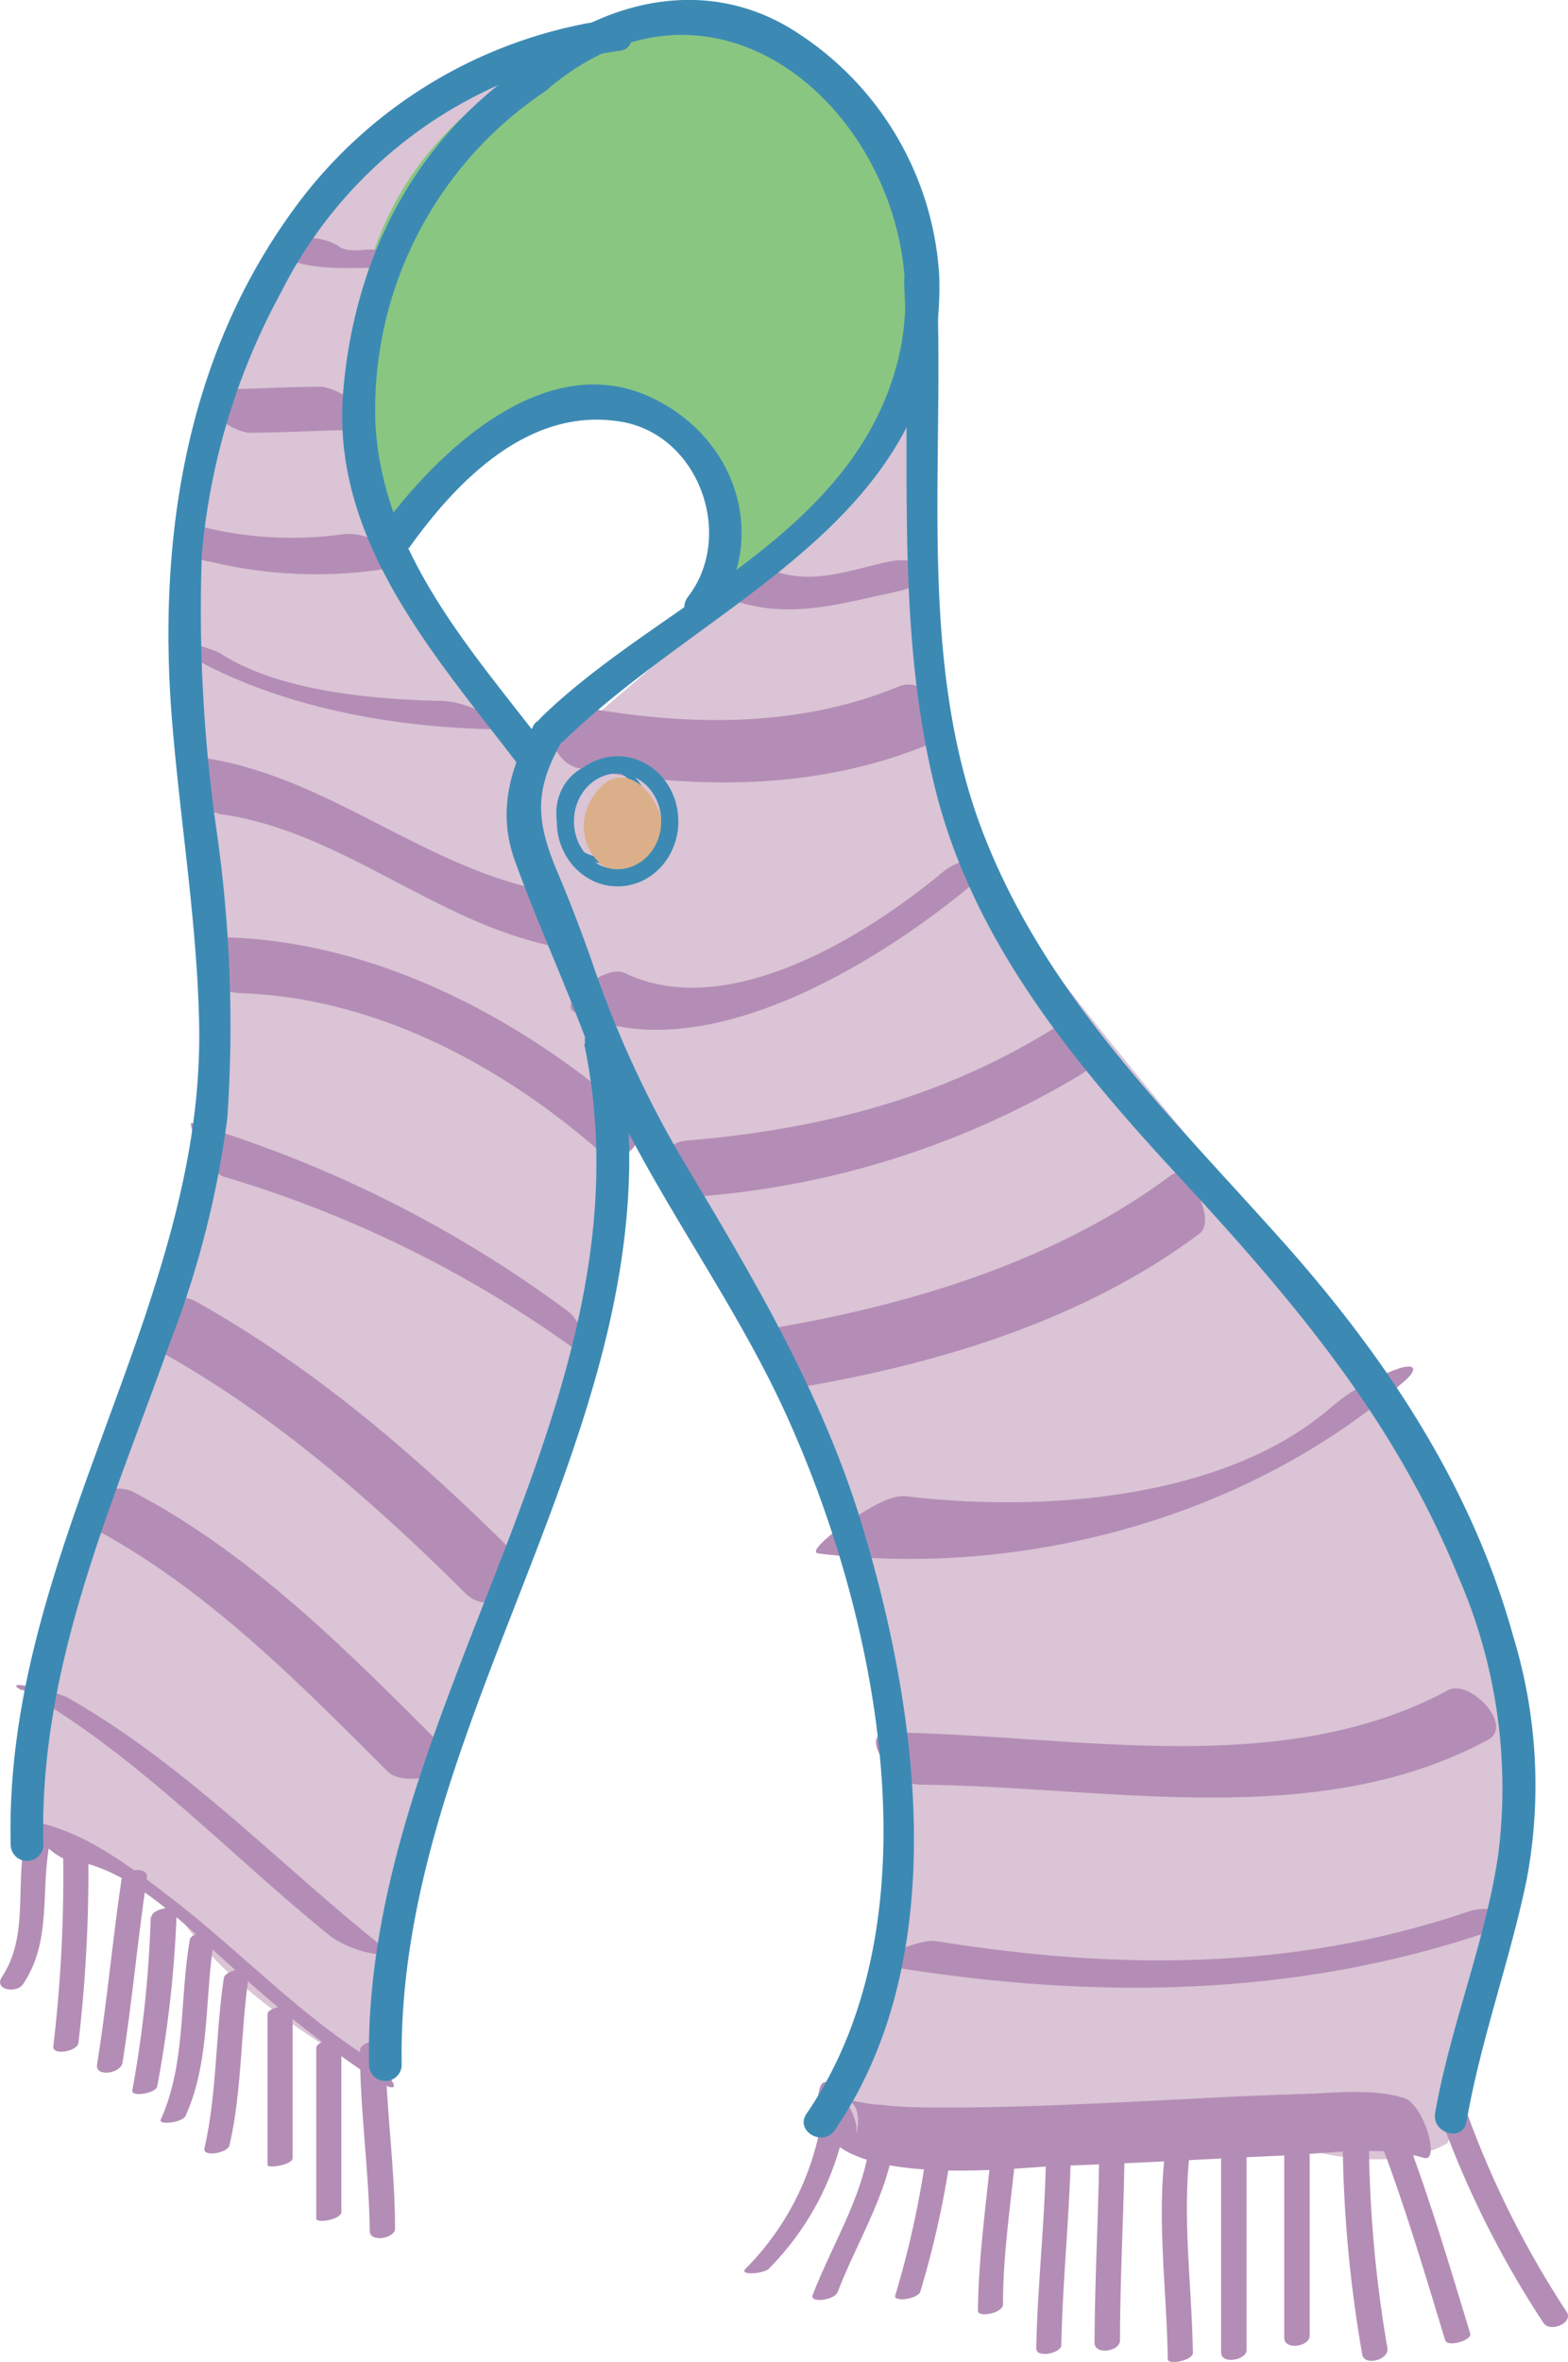 <svg xmlns="http://www.w3.org/2000/svg" xmlns:xlink="http://www.w3.org/1999/xlink" viewBox="0 0 84.98 127.95"><defs><style>.cls-1,.cls-10,.cls-7{fill:none;}.cls-2{clip-path:url(#clip-path);}.cls-3{clip-path:url(#clip-path-2);}.cls-4{fill:#dac4d5;}.cls-5{fill:#89c681;}.cls-6{fill:#b48db6;}.cls-10,.cls-7{stroke:#3c8ab4;stroke-miterlimit:10;}.cls-7{stroke-width:0.31px;}.cls-8{fill:#3c8ab4;}.cls-9{fill:#dbaf8a;}.cls-10{stroke-width:0.93px;}</style><clipPath id="clip-path" transform="translate(-18 -0.05)"><rect class="cls-1" width="120" height="128"/></clipPath><clipPath id="clip-path-2" transform="translate(-18 -0.05)"><rect class="cls-1" x="18" y="0.05" width="84.97" height="127.95"/></clipPath></defs><title>img-maternity-shawl</title><g id="レイヤー_2" data-name="レイヤー 2"><g id="ds"><g class="cls-2"><g class="cls-3"><path class="cls-4" d="M38.46,112.56s-7.38-3.87-10.55-8.44a9.62,9.62,0,0,0-8.09-4.22s1.41-19.34,6.33-27.78S31.07,51.38,29,44s0-26,7-33.4,10.9-7.73,10.9-7.73-7.73,9.49-8.79,14.41-1.05,10.2,8.44,23.91c0,0-.7,1.05,1.05,7.38a34.79,34.79,0,0,0,4.22,9.84s0,12.31-4.22,20.39S37.75,109,38.46,112.56" transform="translate(-18 -0.05)"/><path class="cls-4" d="M62.72,114.32A29.37,29.37,0,0,0,66.58,95c-1.76-10.9-7.38-26.37-12-32s-10.2-19.34-6.33-22.5,13-11.25,13-11.25L68,21.5s-1.41,16.88,2.46,24.26S90.14,70,93.66,76s8.79,17.23,6.68,25-3.87,15.12-3.87,15.12-2.46,1.76-7.73.35-9.84.35-14.07,0-10.9-.35-12-2.11" transform="translate(-18 -0.05)"/><path class="cls-5" d="M39.16,29.59s7.73-8.79,13-7.38,5.63,8.44,4.57,10.9c0,0,9.85-7.38,10.9-14.41S65.18,1.46,56.74,1.11s-25,7.73-17.58,28.48" transform="translate(-18 -0.05)"/><path class="cls-6" d="M19.31,100c-.44,2.35.21,5-1.2,7.13-.48.72.79.92,1.14.4,1.57-2.34.94-5,1.44-7.64.13-.68-1.27-.5-1.38.11" transform="translate(-18 -0.05)"/><path class="cls-6" d="M21.42,100.44a78.38,78.38,0,0,1-.53,10.45c-.07.53,1.3.28,1.36-.17a79.64,79.64,0,0,0,.53-10.64c0-.42-1.36-.16-1.36.36" transform="translate(-18 -0.05)"/><path class="cls-6" d="M24.58,101.89c-.49,3.33-.79,6.69-1.32,10-.11.68,1.28.5,1.38-.11.53-3.33.82-6.69,1.32-10,.1-.68-1.29-.5-1.38.11" transform="translate(-18 -0.05)"/><path class="cls-6" d="M28.29,105.11c-.57,3.24-.2,6.7-1.58,9.76-.14.3,1.18.17,1.35-.21,1.38-3.06,1-6.52,1.58-9.76.07-.41-1.29-.17-1.35.21" transform="translate(-18 -0.05)"/><path class="cls-6" d="M30.13,107.2c-.46,3.07-.36,6.19-1.05,9.23-.11.48,1.26.26,1.36-.18.69-3,.59-6.16,1.05-9.23.08-.51-1.3-.26-1.36.18" transform="translate(-18 -0.05)"/><path class="cls-6" d="M32.5,109.14v8.18c0,.21,1.36,0,1.36-.37v-8.17c0-.21-1.36,0-1.36.36" transform="translate(-18 -0.05)"/><path class="cls-6" d="M35.14,111v9.23c0,.27,1.36.06,1.36-.37v-9.23c0-.27-1.36-.06-1.36.36" transform="translate(-18 -0.05)"/><path class="cls-6" d="M37.51,111.14c0,3.26.49,6.5.53,9.76,0,.65,1.38.4,1.37-.13,0-3.26-.49-6.5-.53-9.76,0-.65-1.38-.4-1.37.13" transform="translate(-18 -0.05)"/><path class="cls-6" d="M26.17,103.87a62.32,62.32,0,0,1-1,9.42c-.06.38,1.29.14,1.35-.22a63,63,0,0,0,1.06-9.56c0-.27-1.36-.07-1.36.36" transform="translate(-18 -0.05)"/><path class="cls-6" d="M62.57,114.6a14.81,14.81,0,0,1-4.17,8.35c-.36.38,1,.26,1.26,0a15.22,15.22,0,0,0,4.27-8.53c.06-.48-1.31-.21-1.36.2" transform="translate(-18 -0.05)"/><path class="cls-6" d="M65.2,115.37c-.14,3.23-2,6-3.16,9-.17.45,1.19.29,1.36-.17,1.13-2.94,3-5.74,3.16-9,0-.57-1.35-.29-1.36.17" transform="translate(-18 -0.05)"/><path class="cls-6" d="M68.37,115.39a51.43,51.43,0,0,1-1.85,9c-.12.38,1.23.2,1.36-.21a51.26,51.26,0,0,0,1.85-9c.06-.45-1.3-.19-1.36.21" transform="translate(-18 -0.05)"/><path class="cls-6" d="M71.79,115.91c-.28,3.11-.76,6.19-.79,9.32,0,.37,1.36.13,1.36-.36,0-3.07.52-6.09.79-9.14,0-.51-1.32-.23-1.36.19" transform="translate(-18 -0.05)"/><path class="cls-6" d="M74.69,116.26c0,3.67-.46,7.32-.53,11,0,.55,1.36.26,1.36-.18.07-3.73.5-7.44.53-11.17,0-.4-1.36-.15-1.36.36" transform="translate(-18 -0.05)"/><path class="cls-6" d="M77.58,115.61c0,3.78-.25,7.56-.26,11.34,0,.7,1.38.47,1.38-.12,0-3.78.25-7.56.26-11.34,0-.7-1.38-.47-1.38.12" transform="translate(-18 -0.05)"/><path class="cls-6" d="M81.29,115.66c-.7,4.06-.06,8.12,0,12.2,0,.3,1.37.07,1.36-.37-.06-4-.7-8,0-12.05.07-.4-1.29-.16-1.35.22" transform="translate(-18 -0.05)"/><path class="cls-6" d="M84.18,115.09v12.39c0,.67,1.38.42,1.38-.13V115c0-.67-1.38-.42-1.38.13" transform="translate(-18 -0.05)"/><path class="cls-6" d="M87.6,115.34v11.34c0,.7,1.38.49,1.38-.11V115.23c0-.71-1.38-.49-1.38.11" transform="translate(-18 -0.05)"/><path class="cls-6" d="M90.77,116.13a70.58,70.58,0,0,0,1.06,11.47c.11.63,1.48.29,1.36-.37a68.83,68.83,0,0,1-1-11.21c0-.72-1.39-.51-1.38.1" transform="translate(-18 -0.05)"/><path class="cls-6" d="M92.89,116.26c1.31,3.46,2.35,7,3.43,10.55.13.42,1.49,0,1.36-.36-1.08-3.54-2.12-7.08-3.43-10.55-.16-.43-1.51,0-1.36.36" transform="translate(-18 -0.05)"/><path class="cls-6" d="M96.05,114.68a52.91,52.91,0,0,0,5.6,11.2c.36.54,1.66,0,1.25-.61a51.76,51.76,0,0,1-5.48-11c-.24-.65-1.6-.27-1.36.36" transform="translate(-18 -0.05)"/><path class="cls-6" d="M66.41,106.61c10.89,1.76,21.81,1.65,32.33-1.94,2.28-.78.23-1.55-1.17-1.07-9.45,3.22-19.13,3.17-28.89,1.59-.83-.13-4,1.13-2.26,1.42" transform="translate(-18 -0.05)"/><path class="cls-6" d="M67.74,96.72c10.09.07,21.58,2.61,30.91-2.43,1.42-.77-1-3.33-2.18-2.68C87.37,96.52,76,94,66.16,93.89c-1.76,0,.27,2.81,1.58,2.82" transform="translate(-18 -0.05)"/><path class="cls-6" d="M62.36,84.2c11.08,1.34,23.27-1.93,31.75-9.33.77-.67.59-1-.39-.66a11.61,11.61,0,0,0-3.6,2.09c-5.78,5-15.71,5.68-23,4.8-1-.12-2.53,1-3.32,1.49-.1.07-2.12,1.53-1.44,1.61" transform="translate(-18 -0.05)"/><path class="cls-6" d="M61.81,75.12c7.42-1.3,15.1-3.68,21.19-8.24,1-.74-.69-3.8-1.49-3.2-6.09,4.56-13.78,6.94-21.19,8.24-.94.17.26,3.42,1.5,3.2" transform="translate(-18 -0.05)"/><path class="cls-6" d="M55.13,64.91a47.25,47.25,0,0,0,21.46-6.66c1.9-1.17.28-3.59-1.6-2.42-6.08,3.76-12.68,5.41-19.75,6-2,.17-2.4,3.27-.1,3.08" transform="translate(-18 -0.05)"/><path class="cls-6" d="M49.12,54.86c6.82,3.33,16.44-2.62,21.55-6.88,1.84-1.54-.35-1.71-1.54-.72-4.2,3.5-11.74,8.2-17.31,5.48-1-.47-3.63,1.66-2.7,2.12" transform="translate(-18 -0.05)"/><path class="cls-6" d="M49.36,41.66c6.33,1.19,13,1.19,19-1.3,1.74-.72.1-3.85-1.66-3.12-5.54,2.29-11.7,2.14-17.5,1.05-2.07-.39-1.62,3,.15,3.37" transform="translate(-18 -0.05)"/><path class="cls-6" d="M57.57,32.51c3.11,1.13,5.83.27,8.92-.39.47-.1,1.73-.38,1.62-1.1s-1.41-.66-1.88-.56c-2.22.47-4.15,1.3-6.38.49-1-.36-4.14.89-2.28,1.56" transform="translate(-18 -0.05)"/><path class="cls-6" d="M19.19,91.57C25.49,95.13,30.4,100.51,36,105a6,6,0,0,0,2.25.88c.17,0,1.29.26.73-.18-5.79-4.59-10.83-10-17.31-13.69-.45-.26-3.79-1.13-2.5-.4" transform="translate(-18 -0.05)"/><path class="cls-6" d="M22.75,82.67C29,85.93,34,91,39,96,40,97,43.34,96,42,94.65c-5.1-5.09-10.32-10.41-16.77-13.78-1.36-.71-4.35.81-2.46,1.8" transform="translate(-18 -0.05)"/><path class="cls-6" d="M26.67,73.25c6.24,3.48,11.54,8.12,16.59,13.14,1.41,1.4,4.2-.64,2.64-2.19-5.24-5.21-10.78-10-17.26-13.64-1.76-1-3.94,1.59-2,2.69" transform="translate(-18 -0.05)"/><path class="cls-6" d="M30.16,63.8a63.12,63.12,0,0,1,19.58,9.76c1.33,1-.35-2-.89-2.43A65.73,65.73,0,0,0,28.39,60.88c-.27-.08.82,2.65,1.77,2.92" transform="translate(-18 -0.05)"/><path class="cls-6" d="M30.82,53.84c7.19.17,14,3.69,19.4,8.33,1.67,1.44,3.34-.59,1.68-2C45.9,55,38.13,51,30.09,50.82c-2.2-.05-1,3,.73,3" transform="translate(-18 -0.05)"/><path class="cls-6" d="M29.86,44.14C36.41,45,41.55,50,48,51.31c2.12.41,1-2.67-.45-3-6.76-1.32-12-6.4-18.9-7.26-1.83-.23-.24,2.88,1.17,3.05" transform="translate(-18 -0.05)"/><path class="cls-6" d="M27.42,35.06c4.91,3.15,11.57,4.39,17.32,4.49.76,0-.2-.66-.38-.76a5.15,5.15,0,0,0-2.3-.77c-3.73-.07-8.9-.5-12.11-2.57-.5-.32-3.84-1.24-2.53-.4" transform="translate(-18 -0.05)"/><path class="cls-6" d="M29.33,30.46a24.6,24.6,0,0,0,9.2.46c.7-.12.89-.67.37-1.18A3,3,0,0,0,36.51,29a20.09,20.09,0,0,1-7.58-.42c-.42-.08-1.66-.1-1.5.66s1.26,1.1,1.89,1.23" transform="translate(-18 -0.05)"/><path class="cls-6" d="M31.48,23.49c2,0,4-.14,6-.15.77,0,.32-.78,0-1.11A3.32,3.32,0,0,0,35.46,21c-2,0-4,.14-6,.15-.77,0-.32.78,0,1.11a3.32,3.32,0,0,0,2.08,1.25" transform="translate(-18 -0.05)"/><path class="cls-6" d="M32.87,13.62c1.29,1.12,3.65.94,5.24.94.27,0,1.77,0,1.76-.51s-1.5-.48-1.77-.48c-.58,0-1.34.18-1.83-.24A3.24,3.24,0,0,0,34.1,13c-.1,0-1.67.23-1.23.62" transform="translate(-18 -0.05)"/><path class="cls-6" d="M62.41,113.23C61,119,72.71,117.47,75.23,117.38c4.12-.13,8.24-.39,12.36-.57,2.34-.1,5.29-.58,7.58.13.91.28,0-2.92-1.09-3.25-1.7-.53-3.79-.26-5.54-.21-3.2.09-6.4.29-9.6.44s-6.48.3-9.72.29c-1.17,0-2.34,0-3.5-.15-.44,0-.87-.1-1.31-.18-1.89-.33.61-.62,0,1.75.24-1-1.68-3.82-2-2.41" transform="translate(-18 -0.05)"/><path class="cls-6" d="M21.75,100.81c3.53.42,6.67,3.95,9.24,6.16a63.5,63.5,0,0,0,7.27,5.68c2.07,1.32.74-.48-.32-1.15-3.81-2.43-7-5.8-10.55-8.55-2.41-1.85-5.15-4-8.26-4.33.07,0,1.63,2.07,2.62,2.19" transform="translate(-18 -0.05)"/><ellipse class="cls-7" cx="32.66" cy="44.04" rx="2.35" ry="2.55"/><path class="cls-8" d="M46.65,3.46C40.5,7.52,37.2,14,36.6,21.27c-.67,8,4.9,14.2,9.44,20.14.68.89,2.22,0,1.53-.89-4.06-5.3-8.78-10.43-9.22-17.42A20.75,20.75,0,0,1,47.54,5c.95-.63.06-2.16-.89-1.53" transform="translate(-18 -0.05)"/><path class="cls-8" d="M48.57,40.17c8-7.77,20.79-12,20.33-25.24a16.87,16.87,0,0,0-7.53-13C56.47-1.39,50.71,0,46.47,3.6c-.87.74.39,2,1.25,1.25,10.2-8.6,21.49,3.56,19,14.49C64.44,29.05,53.81,32.6,47.32,38.92c-.82.8.43,2,1.25,1.25" transform="translate(-18 -0.05)"/><path class="cls-8" d="M46.9,39.39C45.63,41.63,45,44,45.84,46.49,47,49.75,48.49,53,49.72,56.27c2.67,7.08,7.51,13.16,10.7,20,5.08,10.93,8.61,27.6,1.29,38.28-.64.94.89,1.82,1.53.89,6.48-9.46,4.52-23,1.31-33.33C62.37,75.2,58.67,69,54.94,62.78a57.84,57.84,0,0,1-4.88-10.7c-.56-1.59-1.16-3.16-1.82-4.72-1.15-2.72-1.35-4.4.18-7.09a.88.88,0,0,0-1.53-.89" transform="translate(-18 -0.05)"/><path class="cls-8" d="M49.66,56.59C53.74,76,37.64,92.69,38,111.89a.88.88,0,0,0,1.77,0c-.32-19.42,15.8-36,11.65-55.78-.23-1.11-1.94-.64-1.7.47" transform="translate(-18 -0.05)"/><path class="cls-8" d="M20.35,99.93c-.25-9.62,3.74-18.35,6.89-27.23a52,52,0,0,0,3.08-12.08,74.25,74.25,0,0,0-.61-15.77,84,84,0,0,1-.77-14.77,36.16,36.16,0,0,1,4.3-14.21A24.11,24.11,0,0,1,51.6,2.8c1.12-.17.64-1.88-.47-1.7A25.53,25.53,0,0,0,33.61,11.82c-5.53,7.82-7,17.34-6.33,26.69.42,5.64,1.38,11.21,1.51,16.87s-1.2,10.76-2.94,16c-3.17,9.4-7.52,18.44-7.27,28.59a.88.88,0,0,0,1.77,0" transform="translate(-18 -0.05)"/><path class="cls-8" d="M67,15.34c.43,9.23-.57,18.59,1.74,27.65,2.08,8.14,7.5,14.68,13.07,20.71C88,70.39,93.52,76.85,97,85.37a28.68,28.68,0,0,1,2.2,15.14c-.7,4.75-2.59,9.26-3.42,14-.19,1.11,1.51,1.59,1.7.47.77-4.43,2.33-8.66,3.25-13.06A27.64,27.64,0,0,0,100,88.65C97.72,80.4,92.9,73.28,87.25,67,81.19,60.23,74.77,54,71.37,45.4c-3.73-9.44-2.15-20.17-2.6-30.06-.05-1.13-1.82-1.14-1.77,0" transform="translate(-18 -0.05)"/><ellipse class="cls-7" cx="32.66" cy="44.04" rx="2.35" ry="2.55"/><path class="cls-9" d="M52,47.28c-1.37.34-3.07-1.71-2.05-3.76,2.39-4.44,6.49,3.42,2.05,3.76" transform="translate(-18 -0.05)"/><path class="cls-8" d="M40.16,29.74c2.62-3.67,6.52-7.67,11.48-6.85,4.27.7,6.19,6.2,3.65,9.48-.69.89.55,2.15,1.25,1.25,3.16-4.09,1.58-9.61-3-11.92-5.86-3-11.88,2.83-15,7.15-.66.93.87,1.81,1.53.89" transform="translate(-18 -0.05)"/><ellipse class="cls-10" cx="33.47" cy="44.49" rx="2.83" ry="3.06"/></g></g></g></g></svg>